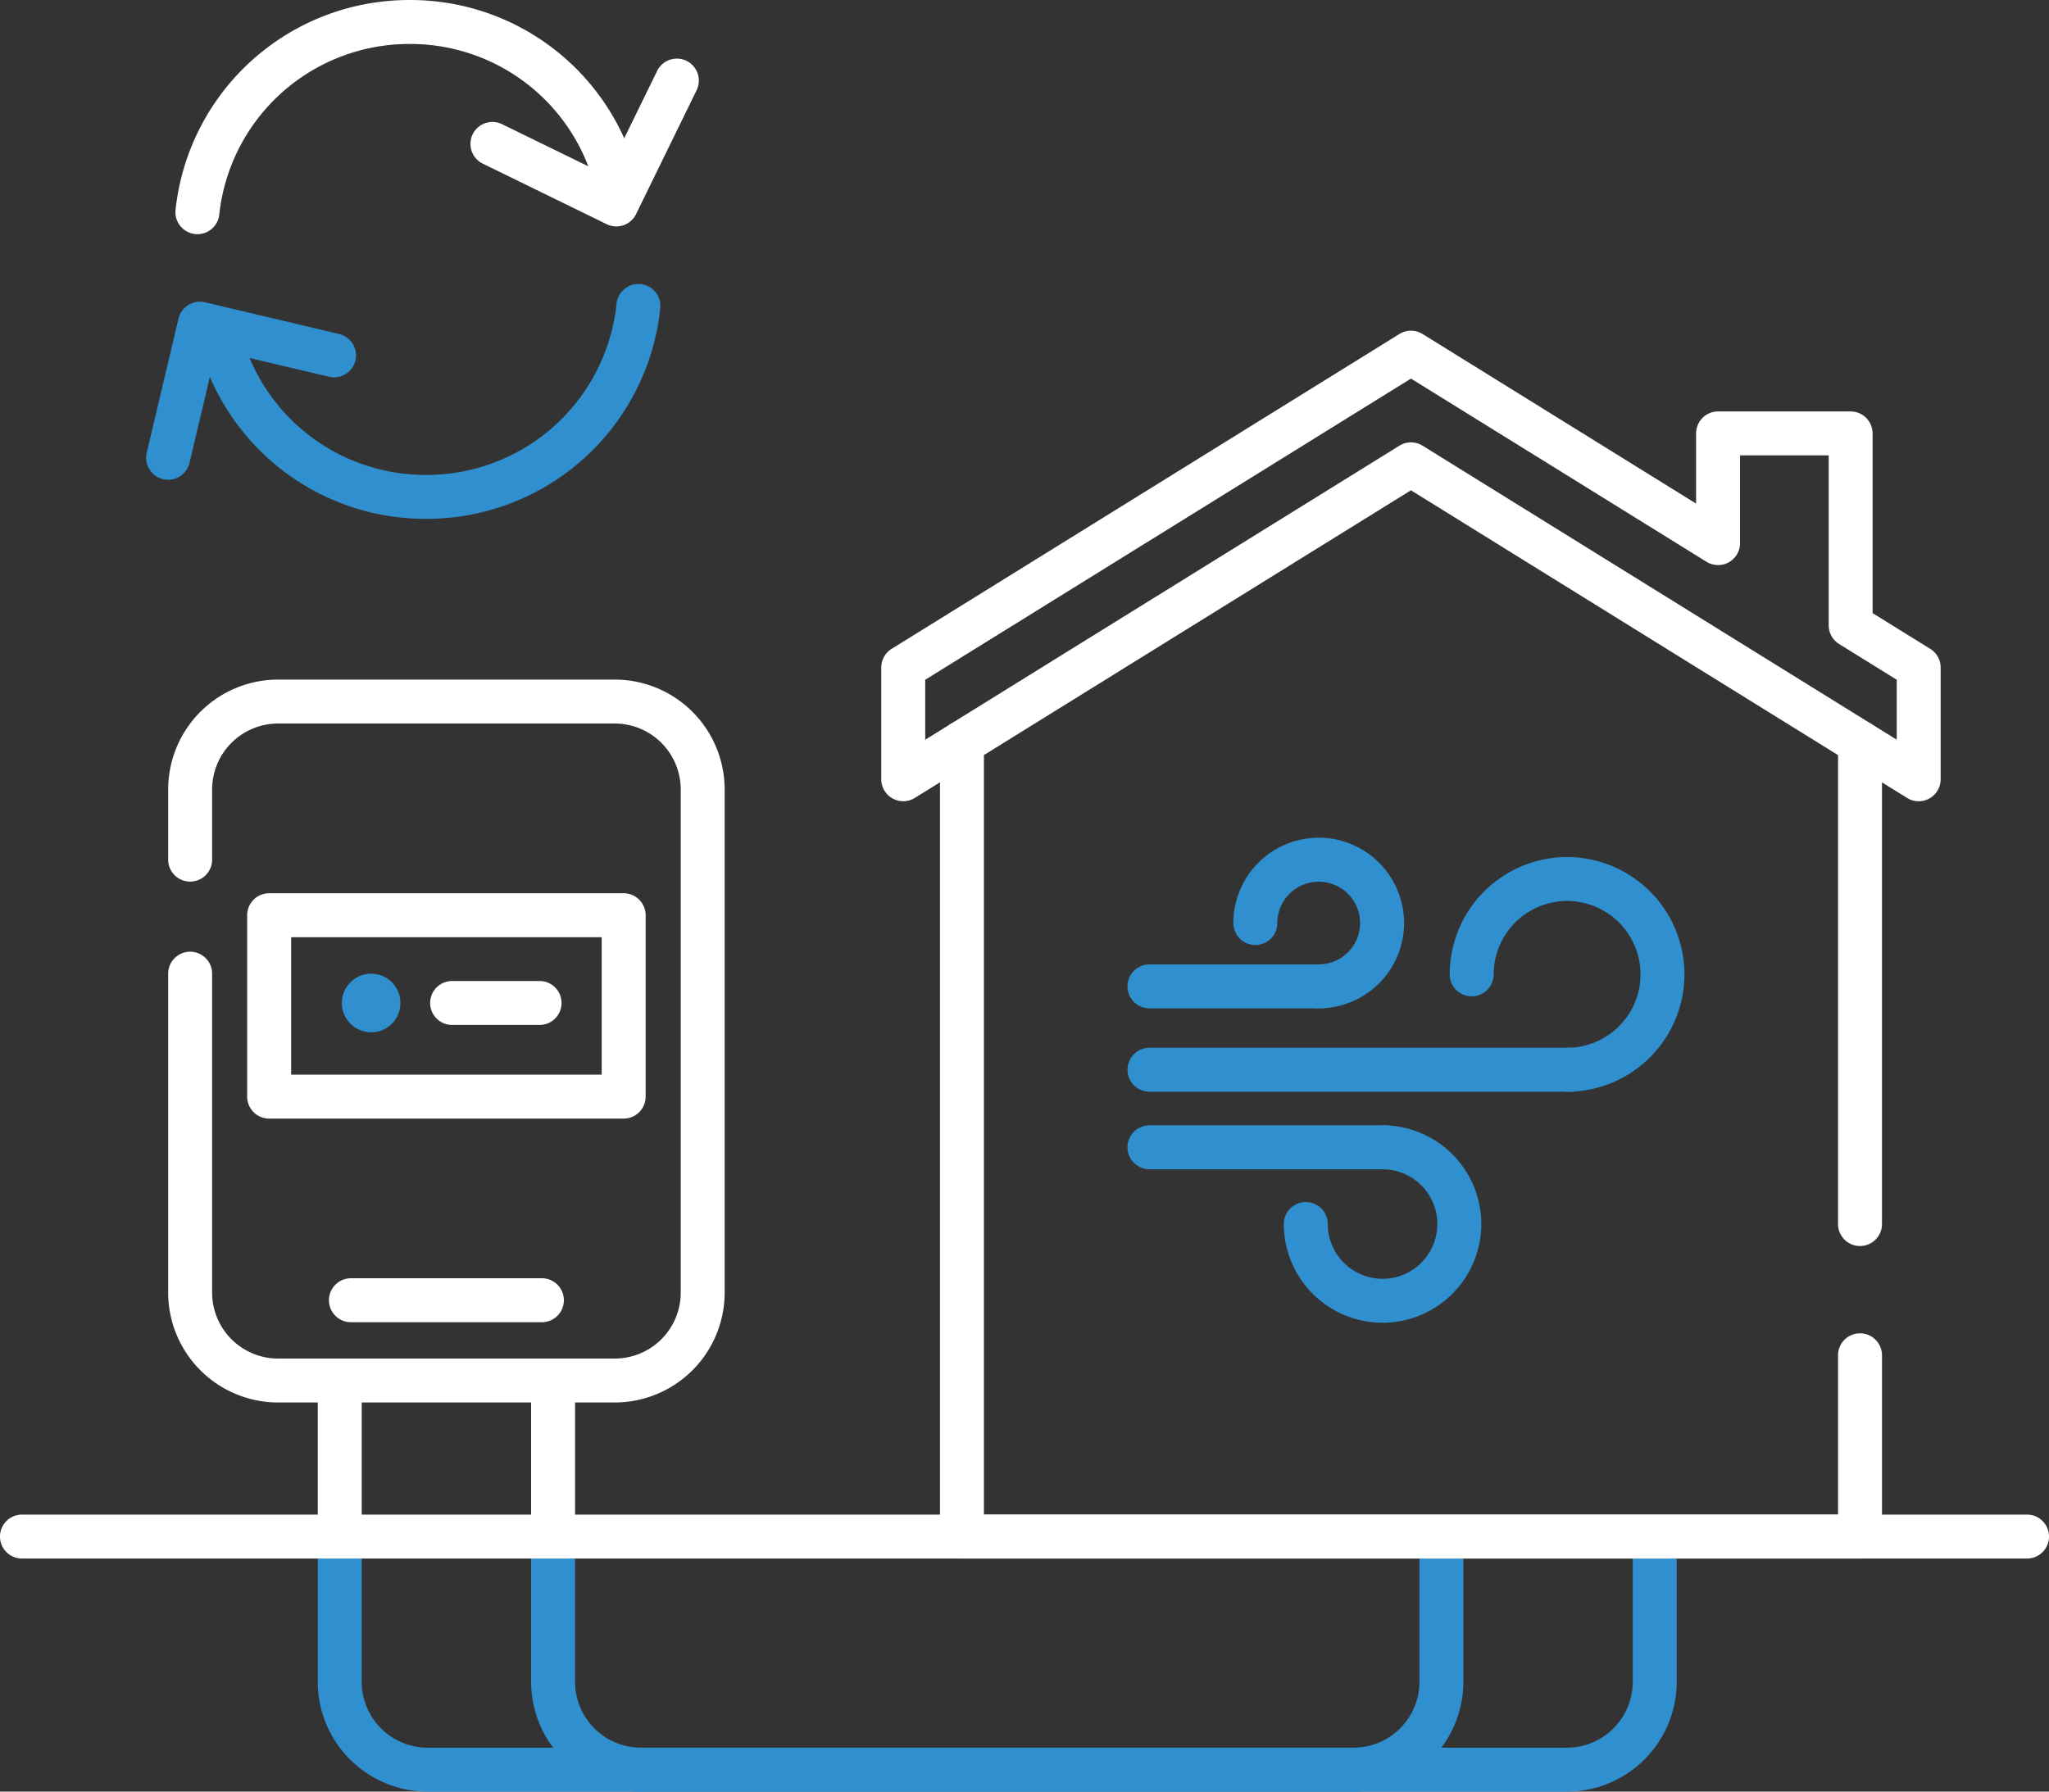 <svg xmlns="http://www.w3.org/2000/svg" width="207.995" height="181.917" viewBox="0 0 207.995 181.917">
  <rect x="0" y="0" width="207.995" height="181.917" fill="#333333" stroke="none"/>
  <g id="Groupe_1395" data-name="Groupe 1395" transform="translate(-859.77 -1580.966)">
    <g id="Groupe_1366" data-name="Groupe 1366" transform="translate(892.025 1733.101)">
      <g id="Groupe_1364" data-name="Groupe 1364" transform="translate(0)">
        <path id="Tracé_992" data-name="Tracé 992" d="M-151.6,220.923h-93.983A11.167,11.167,0,0,1-256.74,209.77v-16.4a2.23,2.23,0,0,1,2.231-2.231,2.23,2.23,0,0,1,2.231,2.231v16.4a6.7,6.7,0,0,0,6.692,6.692H-151.6a6.7,6.7,0,0,0,6.692-6.692V197.532a2.231,2.231,0,0,1,2.231-2.231,2.23,2.23,0,0,1,2.231,2.231V209.77A11.166,11.166,0,0,1-151.6,220.923Z" transform="translate(256.74 -191.141)" fill="#308fce"/>
      </g>
      <g id="Groupe_1365" data-name="Groupe 1365" transform="translate(21.658)">
        <path id="Tracé_993" data-name="Tracé 993" d="M-127.331,220.923h-93.983a11.166,11.166,0,0,1-11.153-11.153v-16.4a2.23,2.23,0,0,1,2.231-2.231,2.23,2.23,0,0,1,2.231,2.231v16.4a6.7,6.7,0,0,0,6.692,6.692h93.983a6.7,6.7,0,0,0,6.692-6.692V197.532a2.23,2.23,0,0,1,2.231-2.231,2.23,2.23,0,0,1,2.231,2.231V209.77A11.167,11.167,0,0,1-127.331,220.923Z" transform="translate(232.467 -191.141)" fill="#308fce"/>
      </g>
    </g>
    <g id="Groupe_1341" data-name="Groupe 1341" transform="translate(859.77 1734.754)">
      <path id="Tracé_978" data-name="Tracé 978" d="M-87.125,197.454H-290.659a2.23,2.23,0,0,1-2.231-2.231,2.231,2.231,0,0,1,2.231-2.231H-87.125a2.231,2.231,0,0,1,2.231,2.231A2.23,2.23,0,0,1-87.125,197.454Z" transform="translate(292.89 -192.993)" fill="#fff"/>
    </g>
    <g id="Groupe_1345" data-name="Groupe 1345" transform="translate(949.229 1614.547)">
      <g id="Groupe_1342" data-name="Groupe 1342" transform="translate(5.959 39.613)">
        <path id="Tracé_979" data-name="Tracé 979" d="M-92.558,187.723H-183.72a2.231,2.231,0,0,1-2.231-2.231V104.9a2.231,2.231,0,0,1,2.231-2.231,2.23,2.23,0,0,1,2.231,2.231v78.363h86.7V167.087a2.23,2.23,0,0,1,2.231-2.231,2.23,2.23,0,0,1,2.231,2.231v18.406A2.23,2.23,0,0,1-92.558,187.723Z" transform="translate(185.951 -102.668)" fill="#fff"/>
      </g>
      <g id="Groupe_1343" data-name="Groupe 1343" transform="translate(97.121 39.613)">
        <path id="Tracé_980" data-name="Tracé 980" d="M-81.55,155.99a2.23,2.23,0,0,1-2.231-2.231V104.9a2.23,2.23,0,0,1,2.231-2.231A2.23,2.23,0,0,1-79.32,104.9v48.86A2.23,2.23,0,0,1-81.55,155.99Z" transform="translate(83.781 -102.668)" fill="#fff"/>
      </g>
      <g id="Groupe_1344" data-name="Groupe 1344">
        <path id="Tracé_981" data-name="Tracé 981" d="M-190.4,106.043a2.229,2.229,0,0,1-1.085-.282,2.229,2.229,0,0,1-1.146-1.949V92.471a2.231,2.231,0,0,1,1.055-1.9l51.542-31.968a2.229,2.229,0,0,1,2.351,0l27.764,17.221V68.7a2.231,2.231,0,0,1,2.231-2.231h13.462A2.231,2.231,0,0,1-92,68.7V86.944l5.853,3.631a2.23,2.23,0,0,1,1.056,1.9v11.342a2.229,2.229,0,0,1-1.146,1.949,2.226,2.226,0,0,1-2.26-.054l-50.366-31.239-50.366,31.24A2.231,2.231,0,0,1-190.4,106.043Zm2.231-12.33V99.8l48.135-29.856a2.229,2.229,0,0,1,2.351,0L-89.548,99.8V93.713L-95.4,90.081a2.231,2.231,0,0,1-1.055-1.9V70.927h-9v8.909a2.229,2.229,0,0,1-1.146,1.949,2.229,2.229,0,0,1-2.26-.054l-30-18.6Z" transform="translate(192.629 -58.272)" fill="#fff"/>
      </g>
    </g>
    <g id="Groupe_1356" data-name="Groupe 1356" transform="translate(876.84 1649.969)">
      <g id="Groupe_1348" data-name="Groupe 1348" transform="translate(15.185 68.94)">
        <g id="Groupe_1346" data-name="Groupe 1346">
          <path id="Tracé_982" data-name="Tracé 982" d="M-254.509,193.889a2.23,2.23,0,0,1-2.231-2.231V177.466a2.23,2.23,0,0,1,2.231-2.231,2.23,2.23,0,0,1,2.231,2.231v14.192A2.23,2.23,0,0,1-254.509,193.889Z" transform="translate(256.74 -175.235)" fill="#fff"/>
        </g>
        <g id="Groupe_1347" data-name="Groupe 1347" transform="translate(21.658)">
          <path id="Tracé_983" data-name="Tracé 983" d="M-230.236,193.889a2.23,2.23,0,0,1-2.231-2.231V177.466a2.23,2.23,0,0,1,2.231-2.231,2.23,2.23,0,0,1,2.231,2.231v14.192A2.23,2.23,0,0,1-230.236,193.889Z" transform="translate(232.467 -175.235)" fill="#fff"/>
        </g>
      </g>
      <g id="Groupe_1350" data-name="Groupe 1350" transform="translate(0)">
        <g id="Groupe_1349" data-name="Groupe 1349">
          <path id="Tracé_984" data-name="Tracé 984" d="M-228.421,171.372h-34.184a11.166,11.166,0,0,1-11.153-11.153V127.833a2.23,2.23,0,0,1,2.231-2.231,2.23,2.23,0,0,1,2.231,2.231v32.386a6.7,6.7,0,0,0,6.692,6.692h34.184a6.7,6.7,0,0,0,6.692-6.692V109.124a6.7,6.7,0,0,0-6.692-6.692h-34.184a6.7,6.7,0,0,0-6.692,6.692v7.128a2.23,2.23,0,0,1-2.231,2.231,2.23,2.23,0,0,1-2.231-2.231v-7.128a11.165,11.165,0,0,1,11.153-11.153h34.184a11.165,11.165,0,0,1,11.153,11.153v51.095A11.166,11.166,0,0,1-228.421,171.372Z" transform="translate(273.759 -97.971)" fill="#fff"/>
        </g>
      </g>
      <g id="Groupe_1351" data-name="Groupe 1351" transform="translate(16.322 60.789)">
        <path id="Tracé_985" data-name="Tracé 985" d="M-233.85,170.561h-19.385a2.23,2.23,0,0,1-2.231-2.231,2.23,2.23,0,0,1,2.231-2.231h19.385a2.23,2.23,0,0,1,2.231,2.231A2.23,2.23,0,0,1-233.85,170.561Z" transform="translate(255.466 -166.1)" fill="#fff"/>
      </g>
      <g id="Groupe_1355" data-name="Groupe 1355" transform="translate(8.021 21.696)">
        <g id="Groupe_1352" data-name="Groupe 1352">
          <path id="Tracé_986" data-name="Tracé 986" d="M-226.552,145.166h-35.988a2.23,2.23,0,0,1-2.231-2.231V124.518a2.231,2.231,0,0,1,2.231-2.231h35.988a2.231,2.231,0,0,1,2.231,2.231v18.418A2.23,2.23,0,0,1-226.552,145.166Zm-33.757-4.461h31.526V126.748h-31.526Z" transform="translate(264.77 -122.287)" fill="#fff"/>
        </g>
        <g id="Groupe_1353" data-name="Groupe 1353" transform="translate(9.61 8.166)">
          <circle id="Ellipse_53" data-name="Ellipse 53" cx="2.976" cy="2.976" r="2.976" fill="#308fce"/>
        </g>
        <g id="Groupe_1354" data-name="Groupe 1354" transform="translate(18.574 8.911)">
          <path id="Tracé_987" data-name="Tracé 987" d="M-232.847,136.735h-8.875a2.231,2.231,0,0,1-2.231-2.231,2.231,2.231,0,0,1,2.231-2.231h8.875a2.23,2.23,0,0,1,2.231,2.231A2.23,2.23,0,0,1-232.847,136.735Z" transform="translate(243.953 -132.274)" fill="#fff"/>
        </g>
      </g>
    </g>
    <g id="Groupe_1363" data-name="Groupe 1363" transform="translate(874.605 1580.966)">
      <g id="Groupe_1359" data-name="Groupe 1359" transform="translate(2.975)">
        <g id="Groupe_1357" data-name="Groupe 1357">
          <path id="Tracé_988" data-name="Tracé 988" d="M-270.7,44.412a2.225,2.225,0,0,1-.243-.013,2.23,2.23,0,0,1-1.977-2.457,23.847,23.847,0,0,1,23.759-21.305,23.792,23.792,0,0,1,22.82,16.776,2.231,2.231,0,0,1-1.466,2.794A2.232,2.232,0,0,1-230.6,38.74,19.35,19.35,0,0,0-249.157,25.1a19.394,19.394,0,0,0-19.325,17.323A2.23,2.23,0,0,1-270.7,44.412Z" transform="translate(272.93 -20.636)" fill="#fff"/>
        </g>
        <g id="Groupe_1358" data-name="Groupe 1358" transform="translate(29.947 5.951)">
          <path id="Tracé_989" data-name="Tracé 989" d="M-224.561,44.345a2.227,2.227,0,0,1-.98-.227l-12.575-6.146a2.231,2.231,0,0,1-1.025-2.984,2.229,2.229,0,0,1,2.984-1.024l10.572,5.166,5.166-10.572a2.228,2.228,0,0,1,2.983-1.024,2.231,2.231,0,0,1,1.025,2.984l-6.146,12.576a2.227,2.227,0,0,1-1.279,1.13A2.23,2.23,0,0,1-224.561,44.345Z" transform="translate(239.367 -27.306)" fill="#fff"/>
        </g>
      </g>
      <g id="Groupe_1362" data-name="Groupe 1362" transform="translate(0 28.832)">
        <g id="Groupe_1360" data-name="Groupe 1360" transform="translate(5.497)">
          <path id="Tracé_990" data-name="Tracé 990" d="M-247.181,76.8A23.8,23.8,0,0,1-270,60.025a2.232,2.232,0,0,1,1.466-2.794,2.236,2.236,0,0,1,2.794,1.466A19.353,19.353,0,0,0-247.181,72.34,19.382,19.382,0,0,0-227.849,54.95a2.231,2.231,0,0,1,2.45-1.987,2.23,2.23,0,0,1,1.986,2.45A23.833,23.833,0,0,1-247.181,76.8Z" transform="translate(270.103 -52.95)" fill="#308fce"/>
        </g>
        <g id="Groupe_1361" data-name="Groupe 1361" transform="translate(0 1.798)">
          <path id="Tracé_991" data-name="Tracé 991" d="M-274.031,73.05a2.218,2.218,0,0,1-.515-.062,2.23,2.23,0,0,1-1.658-2.683l3.224-13.621a2.228,2.228,0,0,1,2.683-1.658l13.621,3.224a2.229,2.229,0,0,1,1.657,2.684,2.228,2.228,0,0,1-2.683,1.657l-11.45-2.709-2.71,11.45A2.232,2.232,0,0,1-274.031,73.05Z" transform="translate(276.264 -54.965)" fill="#308fce"/>
        </g>
      </g>
    </g>
    <g id="Groupe_1376" data-name="Groupe 1376" transform="translate(974.221 1666.02)">
      <g id="Groupe_1369" data-name="Groupe 1369" transform="translate(0 1.966)">
        <g id="Groupe_1367" data-name="Groupe 1367" transform="translate(0 19.368)">
          <path id="Tracé_994" data-name="Tracé 994" d="M-119.566,144.331h-42.823a2.231,2.231,0,0,1-2.231-2.231,2.231,2.231,0,0,1,2.231-2.231h42.823a2.231,2.231,0,0,1,2.231,2.231A2.231,2.231,0,0,1-119.566,144.331Z" transform="translate(164.62 -139.87)" fill="#308fce"/>
        </g>
        <g id="Groupe_1368" data-name="Groupe 1368" transform="translate(32.711)">
          <path id="Tracé_995" data-name="Tracé 995" d="M-116.045,141.993a2.23,2.23,0,0,1-2.231-2.231,2.231,2.231,0,0,1,2.231-2.231,7.462,7.462,0,0,0,7.454-7.453,7.462,7.462,0,0,0-7.454-7.454,7.462,7.462,0,0,0-7.453,7.454,2.231,2.231,0,0,1-2.231,2.231,2.23,2.23,0,0,1-2.231-2.231,11.928,11.928,0,0,1,11.914-11.915,11.929,11.929,0,0,1,11.915,11.915A11.928,11.928,0,0,1-116.045,141.993Z" transform="translate(127.959 -118.163)" fill="#308fce"/>
        </g>
      </g>
      <g id="Groupe_1372" data-name="Groupe 1372" transform="translate(0 0)">
        <g id="Groupe_1370" data-name="Groupe 1370" transform="translate(0 12.87)">
          <path id="Tracé_996" data-name="Tracé 996" d="M-144.926,134.845h-17.463a2.231,2.231,0,0,1-2.231-2.231,2.231,2.231,0,0,1,2.231-2.231h17.463a2.23,2.23,0,0,1,2.231,2.231A2.23,2.23,0,0,1-144.926,134.845Z" transform="translate(164.62 -130.384)" fill="#308fce"/>
        </g>
        <g id="Groupe_1371" data-name="Groupe 1371" transform="translate(10.743)">
          <path id="Tracé_997" data-name="Tracé 997" d="M-143.914,133.291a2.231,2.231,0,0,1-2.231-2.231,2.231,2.231,0,0,1,2.231-2.231,4.209,4.209,0,0,0,4.205-4.2,4.21,4.21,0,0,0-4.205-4.2,4.209,4.209,0,0,0-4.2,4.2,2.23,2.23,0,0,1-2.231,2.231,2.231,2.231,0,0,1-2.231-2.231,8.676,8.676,0,0,1,8.666-8.666,8.676,8.676,0,0,1,8.667,8.666A8.675,8.675,0,0,1-143.914,133.291Z" transform="translate(152.58 -115.96)" fill="#308fce"/>
        </g>
      </g>
      <g id="Groupe_1375" data-name="Groupe 1375" transform="translate(0 29.207)">
        <g id="Groupe_1373" data-name="Groupe 1373">
          <path id="Tracé_998" data-name="Tracé 998" d="M-138.383,153.155h-24.006a2.231,2.231,0,0,1-2.231-2.231,2.231,2.231,0,0,1,2.231-2.231h24.006a2.23,2.23,0,0,1,2.231,2.231A2.23,2.23,0,0,1-138.383,153.155Z" transform="translate(164.62 -148.694)" fill="#308fce"/>
        </g>
        <g id="Groupe_1374" data-name="Groupe 1374" transform="translate(15.868)">
          <path id="Tracé_999" data-name="Tracé 999" d="M-136.811,168.742a10.036,10.036,0,0,1-10.025-10.025,2.23,2.23,0,0,1,2.231-2.231,2.23,2.23,0,0,1,2.231,2.231,5.569,5.569,0,0,0,5.563,5.563,5.569,5.569,0,0,0,5.563-5.563,5.569,5.569,0,0,0-5.563-5.562,2.23,2.23,0,0,1-2.231-2.231,2.23,2.23,0,0,1,2.231-2.231,10.036,10.036,0,0,1,10.025,10.024A10.036,10.036,0,0,1-136.811,168.742Z" transform="translate(146.836 -148.694)" fill="#308fce"/>
        </g>
      </g>
    </g>
  </g>
</svg>
